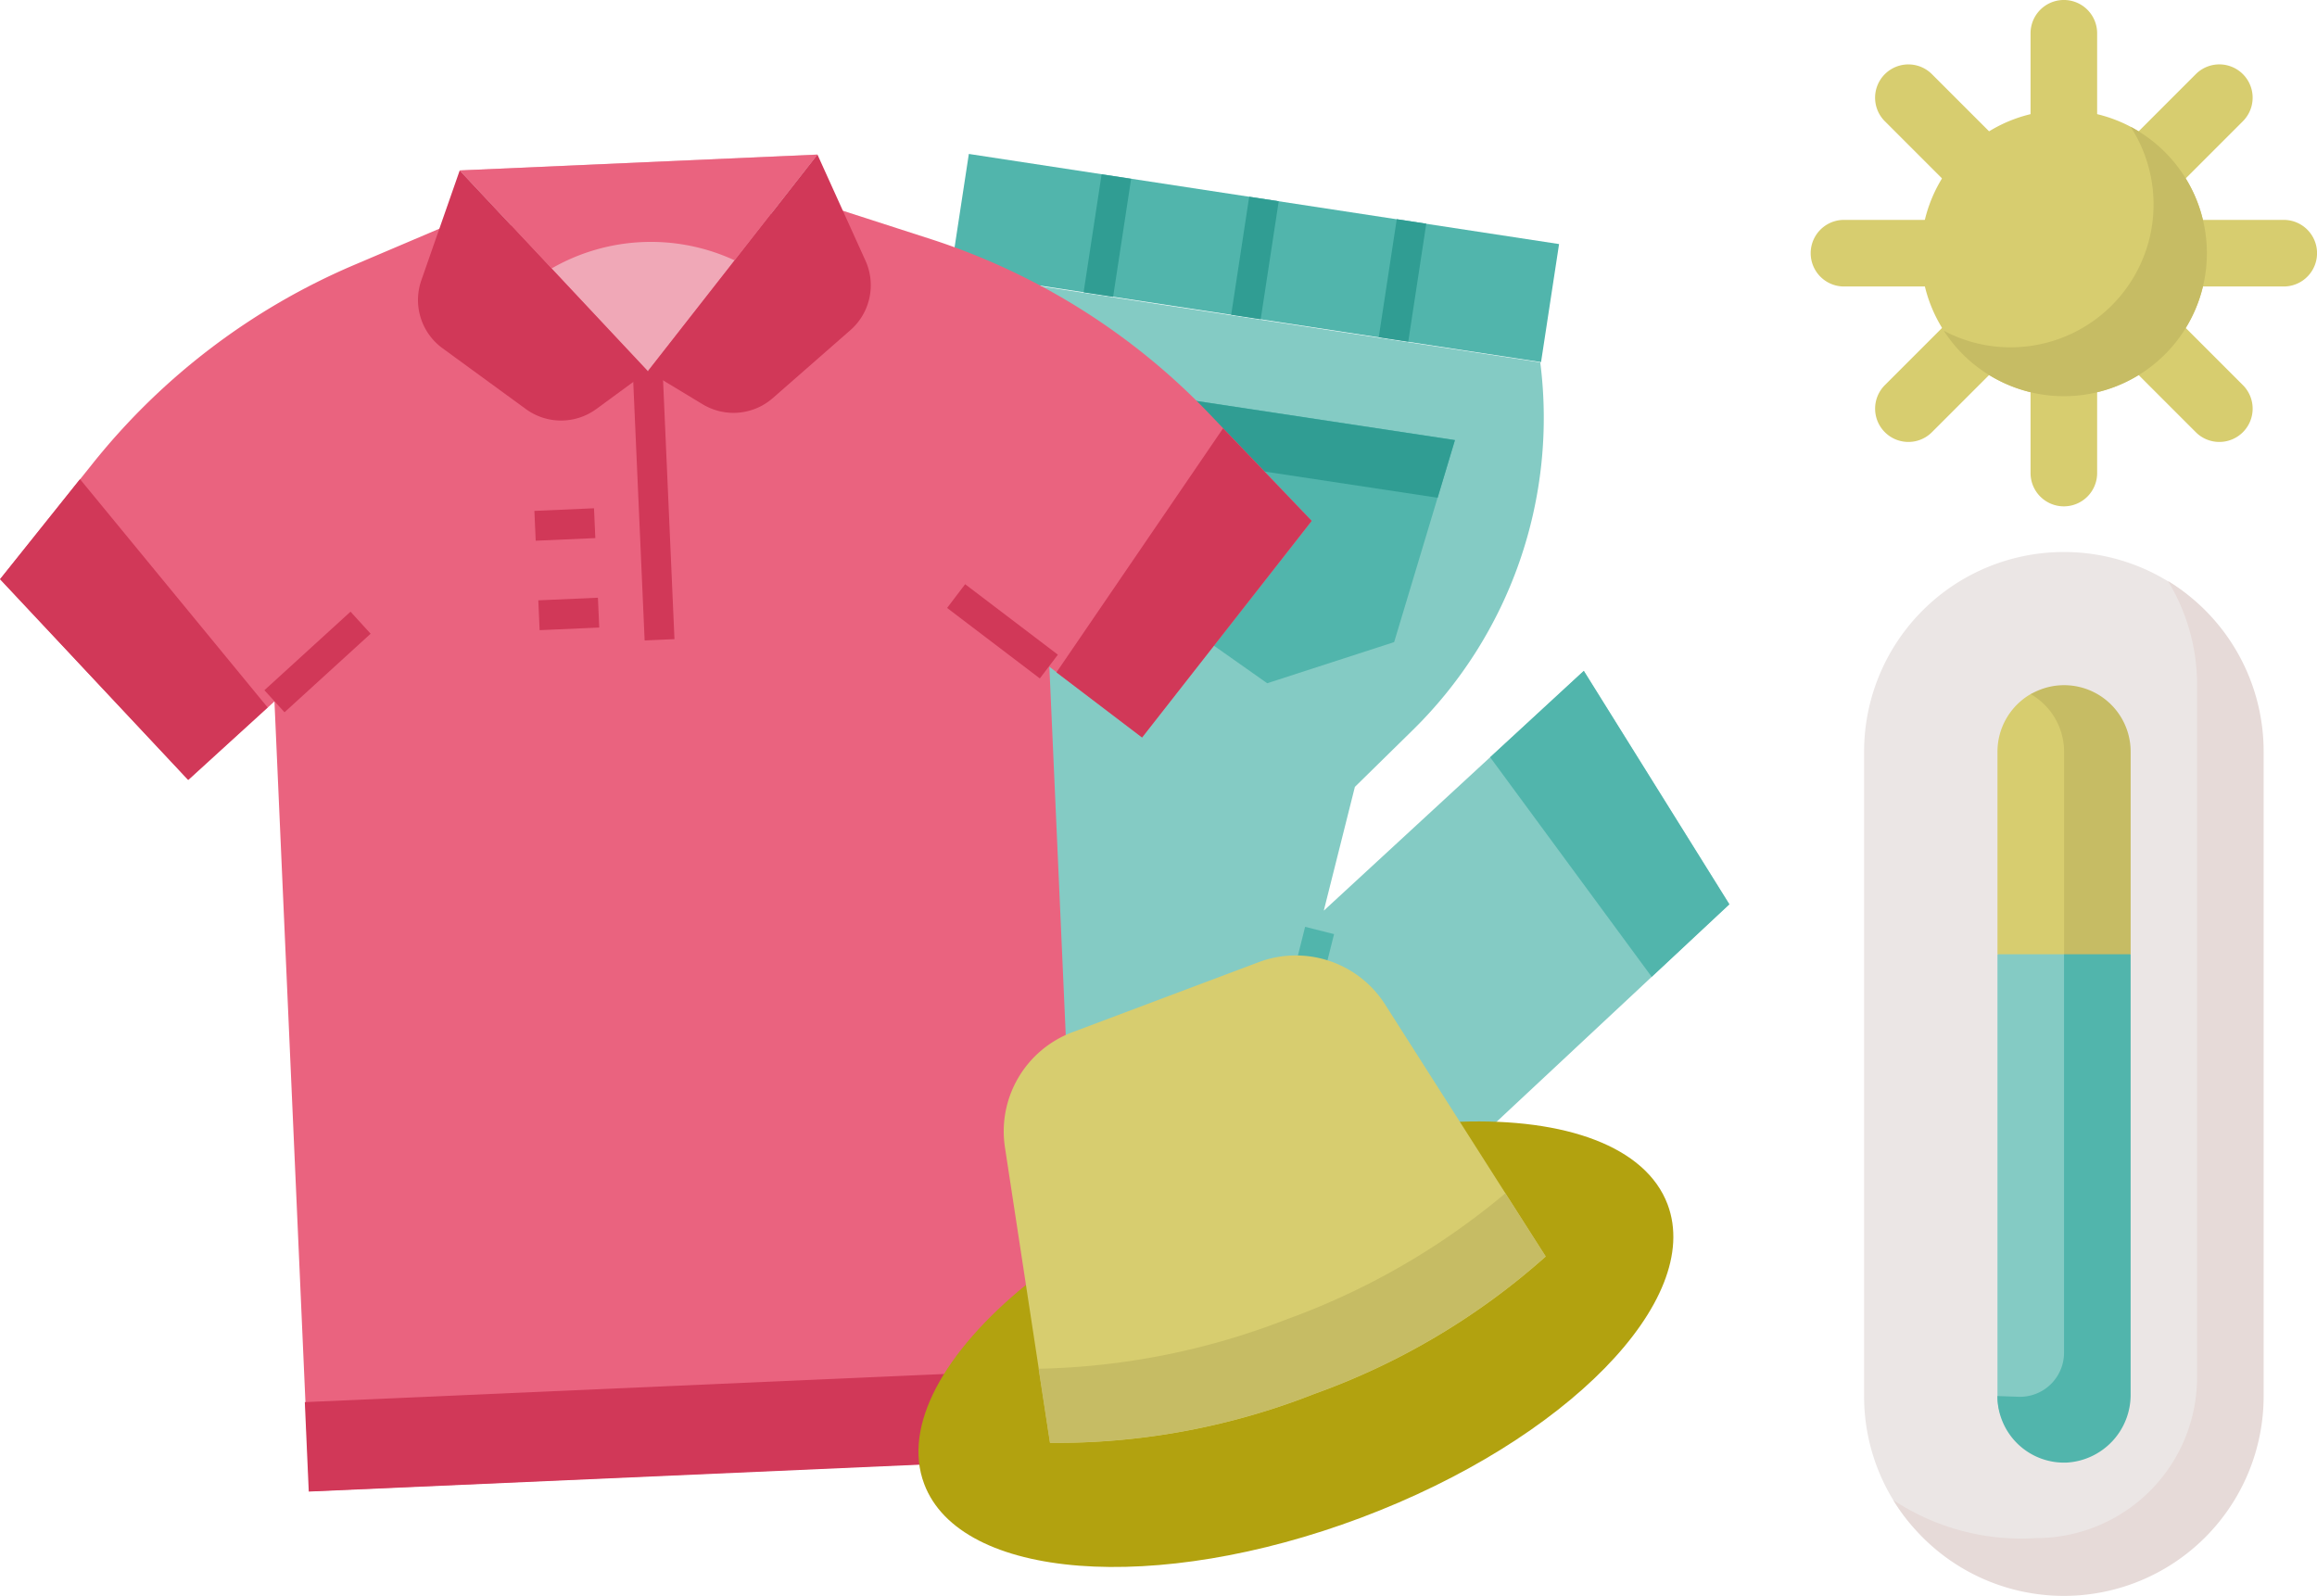 <svg xmlns="http://www.w3.org/2000/svg" width="80.411" height="55.379" viewBox="0 0 80.411 55.379">
  <g id="illust" transform="translate(-544.946 -7684.311)">
    <g id="温度計" transform="translate(607.786 7684.311)">
      <g id="温度計-2" data-name="温度計" transform="translate(1.854 19.153)">
        <path id="パス_388" data-name="パス 388" d="M20.959,174.213h0a6.675,6.675,0,0,0,6.623-6.931V146c0-2.359-.87-4.9-2.67-6.156a6.9,6.9,0,0,0-3.954-1.237h0a6.931,6.931,0,0,0-6.931,6.931V167.9a6.9,6.9,0,0,0,1.254,3.977c1.254,1.786,3.329,2.338,5.678,2.338" transform="translate(-14.028 -138.603)" fill="#ebe6e5"/>
        <path id="パス_389" data-name="パス 389" d="M16.987,178.388A5.583,5.583,0,0,0,22.57,172.8v-24.02a6.9,6.9,0,0,0-1.013-3.608A6.927,6.927,0,0,1,24.88,151.1v22.363a6.931,6.931,0,0,1-6.931,6.931h0a6.927,6.927,0,0,1-5.919-3.323A8.052,8.052,0,0,0,16.987,178.388Z" transform="translate(-11.015 -144.164)" fill="#e6dad8"/>
        <path id="パス_390" data-name="パス 390" d="M43.99,220.8v15.326c0,1.277,1.035,1.85,2.311,1.85a1.94,1.94,0,0,0,2-2.158V220.487l-1.991-1.232Z" transform="translate(-39.362 -206.832)" fill="#84cbc4"/>
        <path id="パス_391" data-name="パス 391" d="M51.029,178.469l-.052-5.847a2.1,2.1,0,0,0-1.363-2.124c-.406-.172-.943-.386-1.294-.172a2.311,2.311,0,0,0-1.108,1.975v7.027h2.3Z" transform="translate(-42.584 -165.365)" fill="#d7cd6f"/>
        <path id="パス_392" data-name="パス 392" d="M42.7,236.153a1.531,1.531,0,0,0,1.6-1.539V220.8l1.244-1.54,1.067,1.54v15.262a2.354,2.354,0,0,1-2.2,2.374,2.312,2.312,0,0,1-2.423-2.308Z" transform="translate(-37.362 -206.833)" fill="#51b5ac"/>
        <path id="パス_393" data-name="パス 393" d="M41.99,168.939a2.308,2.308,0,0,1,3.466,2v7.027h-2.31v-7.027a2.31,2.31,0,0,0-1.156-2" transform="translate(-36.206 -164.002)" fill="#c6bc64"/>
      </g>
      <g id="太陽">
        <path id="パス_420" data-name="パス 420" d="M50.694,17.572a1.155,1.155,0,0,0,1.155-1.155V1.155a1.155,1.155,0,0,0-2.311,0V16.417a1.155,1.155,0,0,0,1.155,1.155" transform="translate(-41.908)" fill="#d7cd6f"/>
        <path id="パス_421" data-name="パス 421" d="M15.664,27.611a1.151,1.151,0,0,0,.817-.338L27.273,16.481a1.155,1.155,0,1,0-1.634-1.634L14.848,25.639a1.155,1.155,0,0,0,.817,1.972Z" transform="translate(-12.274 -12.274)" fill="#d7cd6f"/>
        <path id="パス_422" data-name="パス 422" d="M1.155,51.85H16.417a1.155,1.155,0,0,0,0-2.311H1.155a1.155,1.155,0,0,0,0,2.311" transform="translate(0 -41.908)" fill="#d7cd6f"/>
        <path id="パス_423" data-name="パス 423" d="M26.457,27.611a1.155,1.155,0,0,0,.817-1.972L16.482,14.848a1.155,1.155,0,1,0-1.634,1.634L25.64,27.273A1.151,1.151,0,0,0,26.457,27.611Z" transform="translate(-12.275 -12.274)" fill="#d7cd6f"/>
        <path id="パス_424" data-name="パス 424" d="M29.792,34.753a4.961,4.961,0,1,0-4.961-4.961,4.967,4.967,0,0,0,4.961,4.961" transform="translate(-21.006 -21.006)" fill="#d7cd6f"/>
        <path id="パス_425" data-name="パス 425" d="M27.149,36.222a4.959,4.959,0,0,0,4.167-7.652,4.961,4.961,0,1,1-6.485,7.076,4.922,4.922,0,0,0,2.318.576" transform="translate(-20.212 -24.169)" fill="#c6bc64"/>
      </g>
    </g>
    <g id="fashion" transform="translate(1)">
      <g id="服" transform="translate(543.946 7689.653)">
        <g id="ズボン" transform="translate(29.414 0)">
          <path id="パス_543" data-name="パス 543" d="M0,0H4.144V20.721H0Z" transform="translate(3.584 4.097) rotate(-81.319)" fill="#51b5ac"/>
          <path id="パス_542" data-name="パス 542" d="M0,0H4.144V1.036H0Z" transform="translate(18.435 6.36) rotate(-81.319)" fill="#309d93"/>
          <path id="パス_427" data-name="パス 427" d="M274.461,184.946l-9.024,8.322,1.079-4.295,2.01-1.973a15.182,15.182,0,0,0,4.423-12.76l-20.475-3.118-3.564,37.167,12.285,1.871,18.318-17.113Z" transform="translate(-248.909 -167.007)" fill="#84cbc4"/>
          <path id="パス_428" data-name="パス 428" d="M342.5,205.6l-2.109,7.012-4.406,1.428-3.785-2.668.061-7.322Z" transform="translate(-321.421 -195.671)" fill="#51b5ac"/>
          <path id="パス_429" data-name="パス 429" d="M332.541,206.141l9.654,1.462.6-2-10.239-1.55Z" transform="translate(-321.715 -195.671)" fill="#309d93"/>
          <path id="パス_426" data-name="パス 426" d="M421.2,280.907l5.607,7.621,2.694-2.517-5.051-8.1Z" transform="translate(-398.899 -259.97)" fill="#51b5ac"/>
          <path id="パス_443" data-name="パス 443" d="M0,0H4.144V1.036H0Z" transform="translate(8.192 4.804) rotate(-81.319)" fill="#309d93"/>
          <path id="パス_442" data-name="パス 442" d="M0,0H4.144V1.036H0Z" transform="translate(13.314 5.582) rotate(-81.319)" fill="#309d93"/>
          <path id="パス_441" data-name="パス 441" d="M0,0H16.068V1.036H0Z" transform="translate(11.96 42.405) rotate(-75.88)" fill="#51b5ac"/>
        </g>
        <g id="シャツ" transform="translate(0 0.021)">
          <path id="パス_430" data-name="パス 430" d="M67.2,165.322l-3.555-3.716a23.3,23.3,0,0,0-9.632-6.051l-3.08-.994-14,.618-2.981,1.268a23.3,23.3,0,0,0-9.057,6.882l-3.212,4.017,6.529,6.966,2.989-2.724L32.413,199l26.9-1.2-1.219-27.415,3.219,2.448Z" transform="translate(-21.676 -152.609)" fill="#ea637f"/>
          <path id="パス_449" data-name="パス 449" d="M0,0H26.924V3.107H0Z" transform="matrix(0.999, -0.044, 0.044, 0.999, 10.579, 43.296)" fill="#d13858"/>
          <path id="パス_431" data-name="パス 431" d="M303.177,280.858h0Z" transform="translate(-266.738 -262.558)" fill="#f2c34e"/>
          <path id="パス_432" data-name="パス 432" d="M313.768,216.095l-3.073-3.212-5.783,8.47,2.971,2.26Z" transform="translate(-268.248 -203.382)" fill="#d13858"/>
          <path id="パス_433" data-name="パス 433" d="M21.676,229.983l6.529,6.966,2.759-2.515-6.512-7.923Z" transform="translate(-21.676 -215.246)" fill="#d13858"/>
          <path id="パス_434" data-name="パス 434" d="M144.93,140.04l6.529,6.966,5.885-7.518Z" transform="translate(-128.975 -139.488)" fill="#f0a8b7"/>
          <path id="パス_435" data-name="パス 435" d="M144.93,140.039l3.185,3.4.074-.039a6.908,6.908,0,0,1,6.2-.278l.08.036,2.872-3.668Z" transform="translate(-128.975 -139.487)" fill="#ea637f"/>
          <path id="パス_448" data-name="パス 448" d="M0,0H1.036V9.32H0Z" transform="translate(21.962 7.552) rotate(-2.522)" fill="#d13858"/>
          <path id="パス_436" data-name="パス 436" d="M202.922,143.169l-1.666-3.681-5.885,7.518,1.9,1.148a2.071,2.071,0,0,0,2.436-.214l2.693-2.358a2.071,2.071,0,0,0,.523-2.412" transform="translate(-172.887 -139.488)" fill="#d13858"/>
          <path id="パス_447" data-name="パス 447" d="M0,0H2.071V1.036H0Z" transform="translate(18.546 12.367) rotate(-2.522)" fill="#d13858"/>
          <path id="パス_446" data-name="パス 446" d="M0,0H2.071V1.036H0Z" transform="translate(18.682 15.471) rotate(-2.522)" fill="#d13858"/>
          <path id="パス_445" data-name="パス 445" d="M0,0H4.045V1.036H0Z" transform="translate(9.176 18.59) rotate(-42.366)" fill="#d13858"/>
          <path id="パス_444" data-name="パス 444" d="M0,0H1.035V4.043H0Z" transform="matrix(0.605, -0.796, 0.796, 0.605, 32.869, 15.735)" fill="#d13858"/>
          <path id="パス_437" data-name="パス 437" d="M135.189,143.752l-1.332,3.814a2.071,2.071,0,0,0,.735,2.356l2.892,2.11a2.071,2.071,0,0,0,2.445,0l1.79-1.312Z" transform="translate(-119.235 -143.2)" fill="#d13858"/>
        </g>
      </g>
      <g id="帽子" transform="translate(575.82 7717.469)">
        <path id="パス_450" data-name="パス 450" d="M26,53.028c-.757-2.013-3.545-3-7.209-2.87L3.732,55.819C.89,58.135-.558,60.714.2,62.728c1.25,3.325,8.039,3.849,15.164,1.17S27.25,56.353,26,53.028Z" transform="translate(0 -44.387)" fill="#b2a20f"/>
        <path id="パス_451" data-name="パス 451" d="M39.014,1.7A3.675,3.675,0,0,0,34.622.236l-6.46,2.429a3.675,3.675,0,0,0-2.34,4l1.566,10.251a24.412,24.412,0,0,0,9.177-1.7,24.413,24.413,0,0,0,8.024-4.766Z" transform="translate(-22.819 -0.001)" fill="#d7cd6f"/>
        <path id="パス_452" data-name="パス 452" d="M53.963,74.045l-1.4-2.192a25.031,25.031,0,0,1-7.6,4.378,25.032,25.032,0,0,1-8.6,1.711l.393,2.57a24.413,24.413,0,0,0,9.177-1.7,24.413,24.413,0,0,0,8.024-4.766" transform="translate(-32.193 -63.6)" fill="#c6bc64"/>
      </g>
    </g>
  </g>
</svg>
